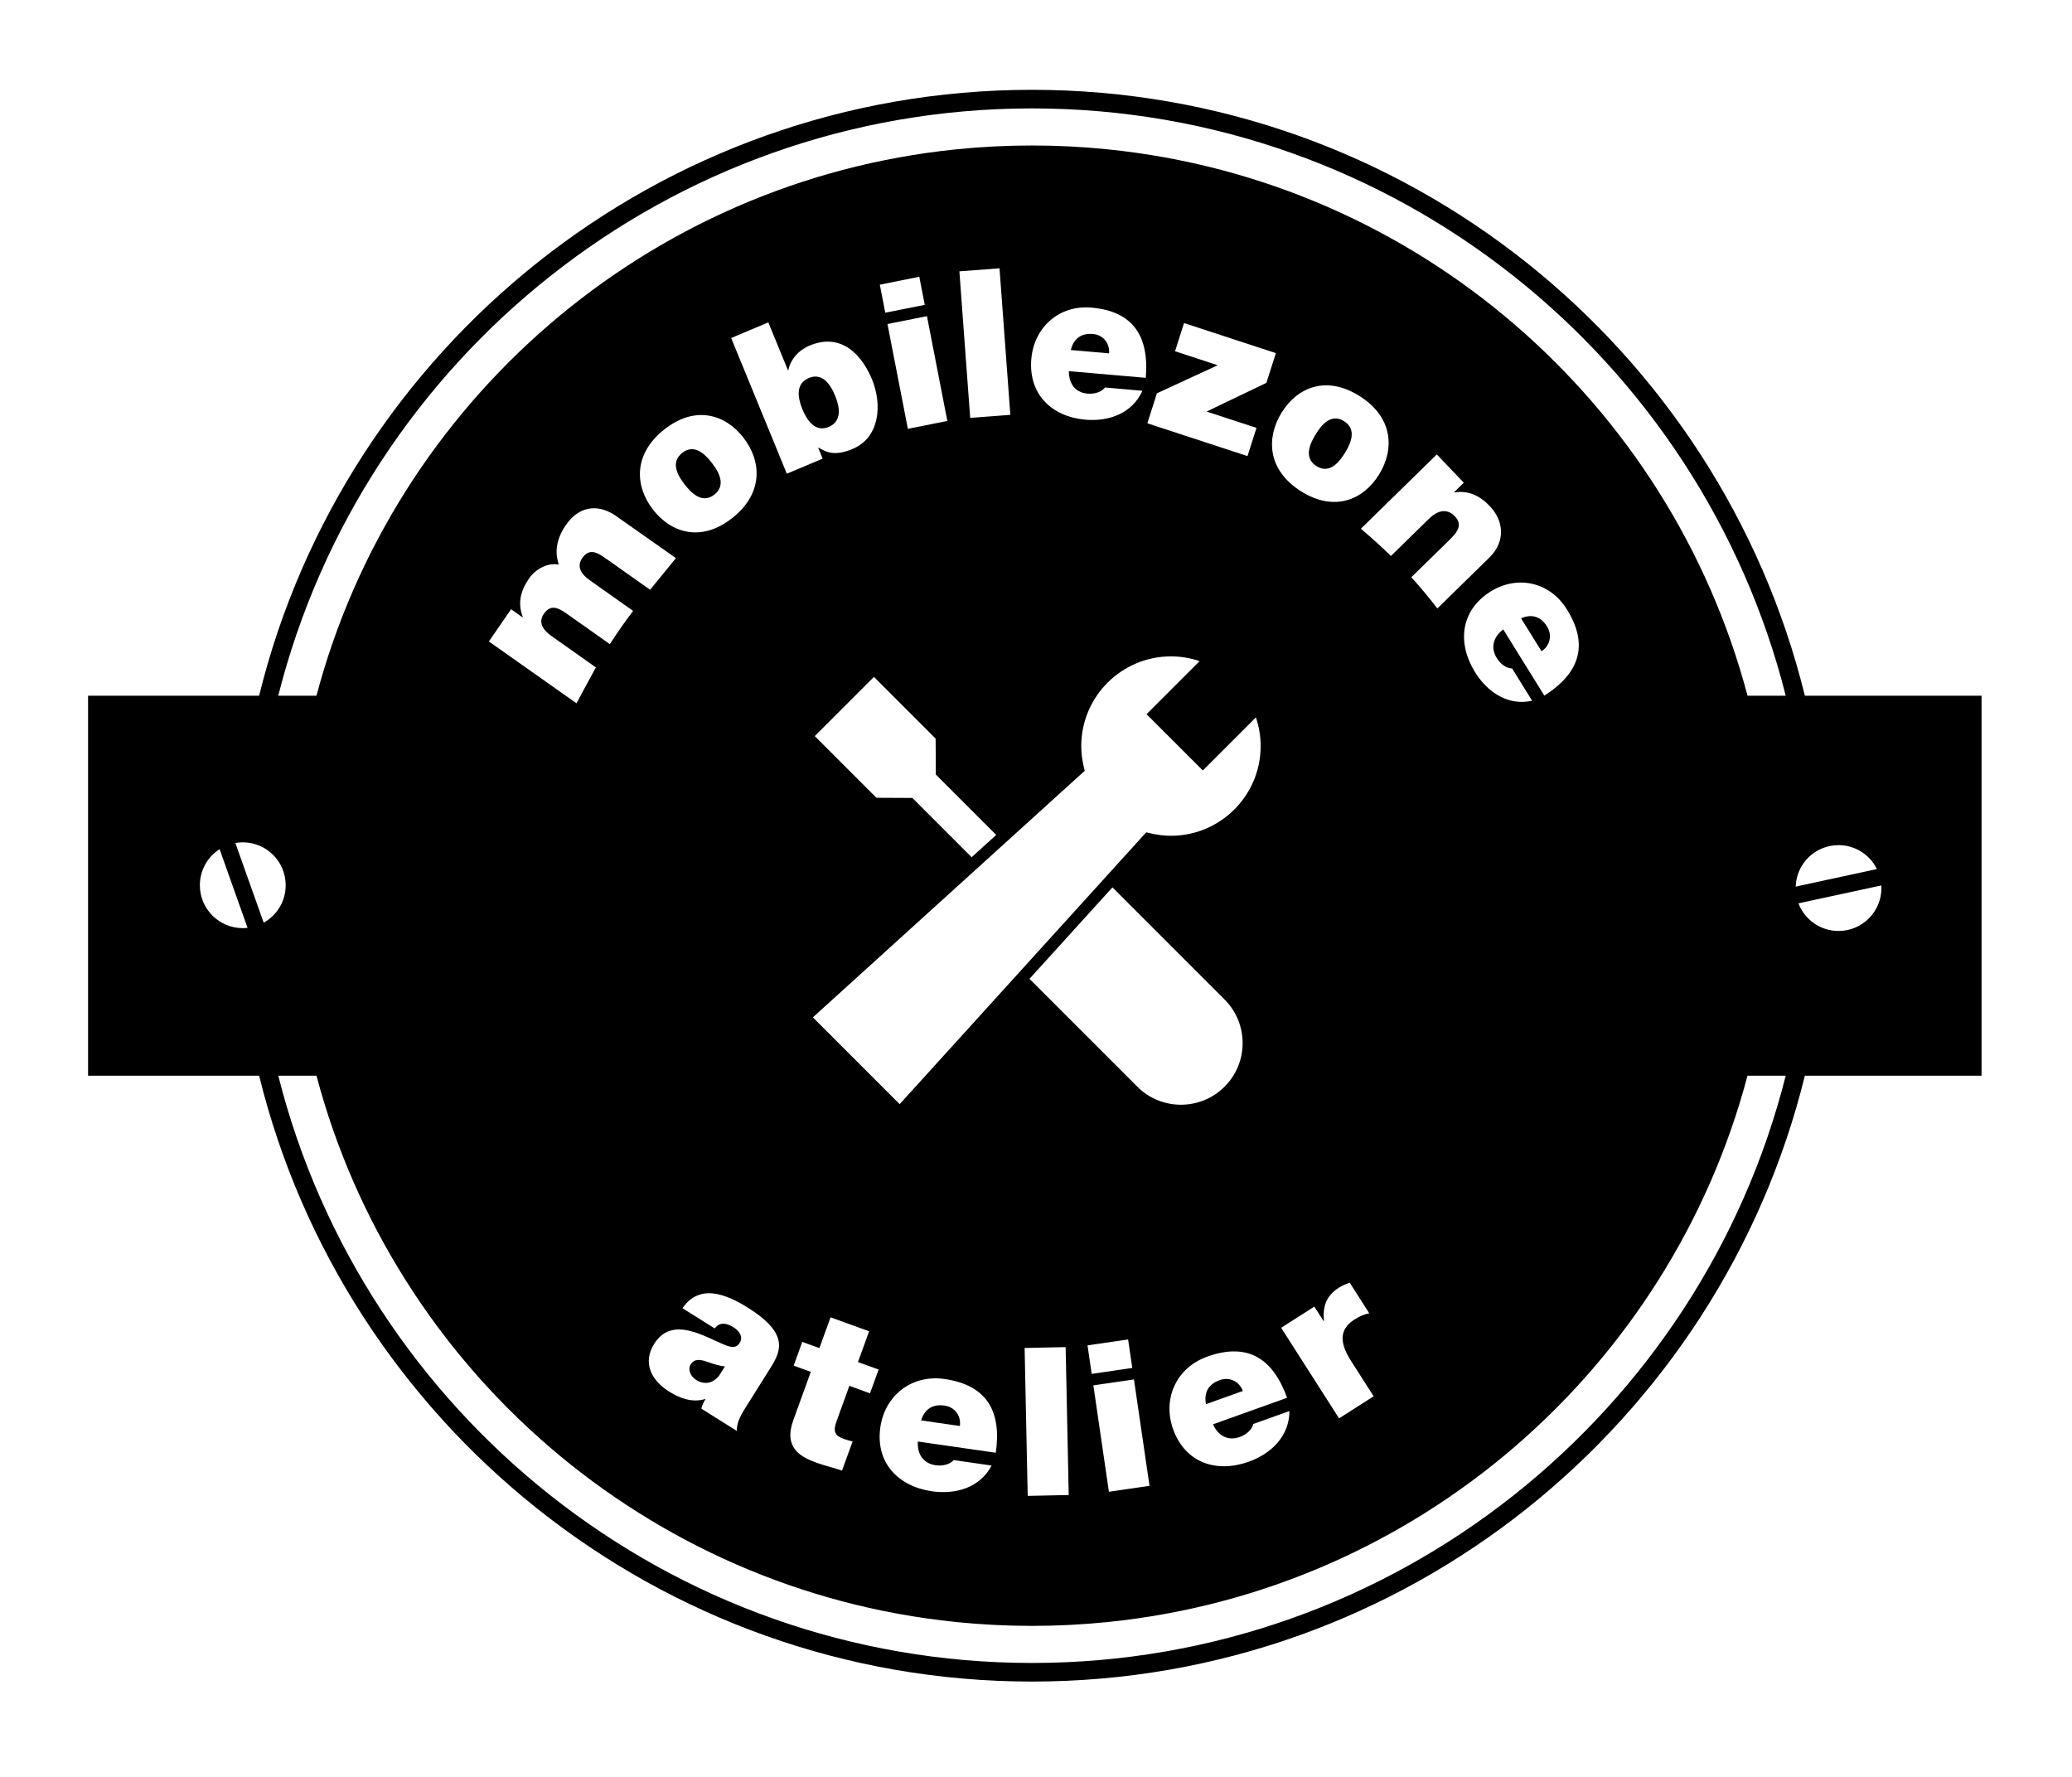 <?xml version="1.0" encoding="utf-8"?>
<!-- Generator: Adobe Illustrator 22.1.0, SVG Export Plug-In . SVG Version: 6.00 Build 0)  -->
<svg version="1.1" id="Ebene_1" xmlns="http://www.w3.org/2000/svg" xmlns:xlink="http://www.w3.org/1999/xlink" x="0px" y="0px"
	 viewBox="0 0 520 446" enable-background="new 0 0 520 446" xml:space="preserve">
<g>
	<path d="M388.261,157.237c-1.602-2.581-3.863-3.215-6.526-2.069l5.131,8.267C388.938,162.114,389.645,159.467,388.261,157.237z"/>
	<path d="M274.302,83.817c-2.998-0.26-4.86,1.185-5.563,4.027l9.604,0.836C278.552,86.208,276.894,84.042,274.302,83.817z"/>
	<path d="M202.968,94.873c-3.343,1.406-2.786,4.919-1.593,7.828c1.213,2.957,3.277,5.836,6.62,4.429s2.786-4.919,1.573-7.876
		C208.375,96.344,206.312,93.466,202.968,94.873z"/>
	<path d="M171.201,113.668c-3.009,2.393-1.111,5.677,0.622,7.912c1.732,2.234,4.464,4.923,7.473,2.53
		c3.008-2.393,1.079-5.718-0.653-7.952C176.91,113.922,174.21,111.276,171.201,113.668z"/>
	<path d="M337.318,105.705c-3.247-2.048-5.648,0.879-7.131,3.291c-1.483,2.411-3.045,5.929,0.201,7.977
		c3.247,2.048,5.675-0.924,7.158-3.335C339.029,111.226,340.564,107.753,337.318,105.705z"/>
	<path d="M180.6,345.028l1.328-2.113c-1.389-0.136-2.771-0.574-4.126-1.058c-2.214-0.776-3.531-0.929-4.5,0.613
		c-0.664,1.057-0.183,2.833,1.402,3.828C176.686,347.544,178.974,347.323,180.6,345.028z"/>
	<path d="M237.061,352.744c-3.037-0.438-5.017,0.905-5.895,3.721l9.728,1.401C241.25,355.396,239.686,353.122,237.061,352.744z"/>
	<path d="M311.906,349.078c-0.841-2.35-3.287-3.628-5.784-2.733c-2.888,1.034-4.009,3.147-3.467,6.047L311.906,349.078z"/>
	<path d="M452.958,174.589C431.521,87.406,352.697,22.54,258.995,22.54S86.468,87.406,65.031,174.589H22.103v95.363h42.928
		c21.437,87.182,100.261,152.047,193.963,152.047s172.526-64.865,193.963-152.047h44.346v-95.363H452.958z M60.929,232.925
		c-5.948,0-10.77-4.822-10.77-10.771c0-3.801,1.975-7.136,4.95-9.052l7.02,19.752C61.735,232.898,61.335,232.925,60.929,232.925z
		 M66.178,231.555l-7.108-19.998c0.605-0.105,1.224-0.171,1.859-0.171c5.948,0,10.77,4.822,10.77,10.769
		C71.699,226.195,69.47,229.712,66.178,231.555z M258.995,417.333c-91.114,0-167.829-62.797-189.159-147.381h9.588
		c19.472,73.521,82.886,129.159,160.433,137.097c0.216,0.022,0.433,0.041,0.649,0.062c1.224,0.121,2.451,0.231,3.682,0.328
		c0.416,0.033,0.833,0.063,1.25,0.093c1.053,0.076,2.108,0.143,3.165,0.201c0.478,0.026,0.955,0.053,1.433,0.076
		c1.053,0.05,2.109,0.088,3.166,0.121c0.444,0.014,0.887,0.032,1.332,0.042c1.483,0.035,2.969,0.057,4.461,0.057h0c0,0,0,0,0,0
		c1.491,0,2.977-0.022,4.46-0.057c0.445-0.01,0.888-0.029,1.333-0.043c1.057-0.032,2.113-0.071,3.165-0.121
		c0.479-0.023,0.956-0.05,1.434-0.076c1.057-0.058,2.112-0.125,3.164-0.201c0.417-0.03,0.835-0.06,1.251-0.093
		c1.23-0.097,2.456-0.207,3.68-0.328c0.217-0.022,0.435-0.04,0.651-0.062c77.547-7.938,140.961-63.576,160.433-137.097h9.588
		C426.823,354.536,350.109,417.333,258.995,417.333z M132.741,145.219c1.635-2.373,4.599-4.057,7.474-3.536
		c-0.017-0.516-1.986-4.428,1.779-9.893c3.882-5.634,9.043-4.82,12.557-2.336l15.074,10.608c0,0-5.345,6.601-6.48,7.94
		l-11.237-7.944c-2.05-1.448-4.036-2.537-5.787,0.004c-1.459,2.119-0.325,3.992,1.934,5.588l10.831,7.656
		c-2.052,2.701-4.001,5.485-5.833,8.35l-10.777-7.618c-2.049-1.449-4.036-2.538-5.787,0.004c-1.459,2.118-0.325,3.991,1.934,5.587
		l11.121,7.861c-1.103,1.948-4.856,9.009-4.856,9.009l-21.999-15.52l5.575-8.091l2.886,2.04l0.059-0.084
		C129.866,151.376,130.639,148.269,132.741,145.219z M222.174,78.483l-1.37-7.044l9.907-1.976l1.37,7.043L222.174,78.483z
		 M232.633,79.344l5.116,26.301l-9.907,1.977l-5.116-26.301L232.633,79.344z M234.812,185.352l0.042,9.016l15.164,15.164
		l-6.169,5.595l-14.878-14.877l-9.015-0.042l-15.479-15.48l14.855-14.856L234.812,185.352z M272.93,98.783
		c1.627,0.141,3.457-0.321,4.379-1.537l9.4,0.818c-2.521,5.587-8.286,7.781-14.282,7.26c-8.435-0.734-14.358-6.33-13.604-15.233
		c0.659-7.771,6.785-13.615,15.118-12.89c10.467,0.91,14.487,7.222,13.606,17.618l-19.309-1.679
		C268.235,96.198,269.78,98.509,272.93,98.783z M272.232,193.434l-0.211-0.867c-0.439-1.811-0.663-3.604-0.663-5.333
		c0-12.412,10.098-22.51,22.51-22.51c2.458,0,4.869,0.4,7.193,1.191l-13.316,13.316l14.126,14.126l13.316-13.316
		c0.791,2.324,1.191,4.735,1.191,7.193c0,12.412-10.099,22.51-22.511,22.51c-1.728,0-3.521-0.223-5.331-0.664l-0.866-0.211
		l-61.884,68.229l-21.782-21.783L272.232,193.434z M294.894,88.146l2.259-7.077l23.049,7.546l-2.385,7.471l-14.998,7.194
		l12.52,4.099l-2.259,7.077l-25.135-8.229l2.399-7.519l15.273-7.05L294.894,88.146z M365.011,123.584
		c3.219-0.492,6.087,0.508,8.886,3.443c3.295,3.456,4.216,8.659-0.149,12.929l-13.02,12.737c-2.074-2.697-4.251-5.311-6.532-7.829
		l9.455-9.25c2.201-2.153,3.494-3.92,1.438-6.075c-1.204-1.263-3.422-2.325-6.467,0.654l-9.55,9.343
		c-2.338-2.297-4.766-4.504-7.277-6.615l-0.24-0.252l19.038-18.625l6.768,7.097l-2.421,2.368L365.011,123.584z M375.641,165.15
		c0.868,1.4,2.337,2.6,3.851,2.612l5.021,8.092c-5.922,1.329-11.126-2.008-14.329-7.169c-4.507-7.26-3.668-15.422,3.803-20.178
		c6.521-4.151,14.818-2.722,19.27,4.451c5.592,9.01,3.042,16.064-5.681,21.618l-10.315-16.62
		C374.848,159.797,373.957,162.438,375.641,165.15z M284.583,346.18l3.904,26.704l-10.188,1.489l-3.904-26.704L284.583,346.18z
		 M273.975,344.788l-1.046-7.152l10.188-1.489l1.046,7.152L273.975,344.788z M285.431,272.716l-27.067-27.068l20.821-22.956
		l28.135,28.135c2.924,2.924,4.534,6.811,4.534,10.944s-1.61,8.021-4.534,10.944C301.285,278.748,291.465,278.75,285.431,272.716z
		 M268.211,375.188l-10.294,0.215l-0.773-37.119l10.293-0.214L268.211,375.188z M303.015,340.443
		c10.084-3.611,16.457,0.457,19.998,10.345l-18.601,6.662c1.279,2.801,3.68,4.261,6.715,3.174c1.566-0.562,3.069-1.763,3.414-3.267
		l9.056-3.243c0.006,6.184-4.418,10.64-10.194,12.709c-8.126,2.91-15.963,0.305-18.996-8.164
		C291.759,351.268,294.987,343.318,303.015,340.443z M321.53,333.218l8.323-5.32l2.324,3.636l0.087-0.056
		c-0.334-3.612,0.555-6.277,3.708-8.294c0.877-0.56,1.793-0.96,2.766-1.273l4.899,7.667c-1.072,0.253-2.028,0.494-3.781,1.614
		c-3.417,2.184-3.969,5.375-0.86,10.238l5.74,8.98l-8.675,5.544L321.53,333.218z M346.118,119.045
		c-3.883,6.313-11.171,9.566-19.612,4.241s-8.772-13.384-4.89-19.698s11.144-9.522,19.585-4.198
		C349.643,104.716,350,112.732,346.118,119.045z M234.8,367.706c1.647,0.237,3.538-0.121,4.546-1.289l9.521,1.372
		c-2.889,5.468-8.885,7.336-14.958,6.461c-8.544-1.231-14.25-7.202-12.968-16.105c1.12-7.772,7.693-13.287,16.134-12.07
		c10.603,1.527,14.33,8.106,12.832,18.503l-19.558-2.818C230.17,364.832,231.609,367.246,234.8,367.706z M211.721,361.087
		c0.733,0.266,1.484,0.482,2.253,0.649l-2.655,7.334c-1.956-0.708-4.262-1.211-6.315-1.955c-4.106-1.486-8.423-3.769-5.91-10.711
		l4.39-12.124l-4.302-1.558l2.159-5.965l4.303,1.558l2.796-7.725l9.68,3.505l-2.797,7.725l5.183,1.876l-2.16,5.965l-5.182-1.876
		l-3.204,8.849C209.11,358.98,209.277,360.202,211.721,361.087z M240.774,68.096l10.07-0.763l2.713,36.778l-10.07,0.762
		L240.774,68.096z M213.967,112.669c-4.567,1.922-6.704,0.752-8.527-0.326l-0.094,0.04l1.115,2.718l-8.994,3.784L183.5,84.832
		l9.324-3.923l4.929,12.018l0.094-0.04c0.552-2.693,2.539-4.983,5.317-6.152c8.193-3.447,13.302,2.68,15.688,8.498
		C221.396,101.435,220.89,109.757,213.967,112.669z M176.97,351.101c-3.177,0.952-6.251-0.119-9.069-1.89
		c-4.404-2.767-6.731-7.177-3.715-11.977c4.537-7.222,12.826-1.646,17.799,0.312c1.327,0.526,2.738,0.921,3.65-0.532
		c0.968-1.541-0.125-3.026-1.534-3.912c-2.687-1.688-4.072-0.654-4.725,0.287l-8.103-5.091c2.152-3.131,4.927-4.029,7.836-3.675
		c2.866,0.326,5.938,1.888,8.625,3.575c10.921,6.861,7.984,11.342,5.217,15.745l-5.893,9.38c-1.079,1.718-2.208,3.71-2.152,5.772
		l-8.896-5.589c0.167-0.755,0.616-1.763,1.047-2.352L176.97,351.101z M186.585,109.841c4.535,5.85,5.068,13.9-2.754,20.119
		c-7.823,6.22-15.416,3.786-19.951-2.064c-4.535-5.852-5.036-13.859,2.786-20.079C174.489,101.597,182.05,103.991,186.585,109.841z
		 M438.567,174.589c-19.475-73.537-82.913-129.184-160.483-137.104c-0.154-0.016-0.31-0.029-0.464-0.044
		c-1.29-0.128-2.583-0.244-3.88-0.346c-0.367-0.029-0.735-0.055-1.103-0.082c-1.11-0.081-2.222-0.151-3.337-0.212
		c-0.428-0.024-0.856-0.048-1.285-0.068c-1.122-0.054-2.247-0.095-3.374-0.129c-0.379-0.011-0.758-0.027-1.138-0.036
		c-1.499-0.036-3.001-0.058-4.508-0.058c-1.507,0-3.01,0.022-4.508,0.058c-0.38,0.009-0.758,0.025-1.137,0.036
		c-1.127,0.034-2.253,0.075-3.375,0.129c-0.428,0.021-0.856,0.045-1.284,0.068c-1.115,0.061-2.228,0.132-3.338,0.212
		c-0.367,0.027-0.735,0.053-1.102,0.082c-1.298,0.102-2.592,0.217-3.883,0.346c-0.154,0.015-0.308,0.029-0.462,0.044
		c-77.57,7.92-141.009,63.566-160.484,137.104h-9.588C91.165,90.004,167.88,27.206,258.995,27.206
		c91.115,0,167.829,62.798,189.16,147.383H438.567z M461.403,212.094c4.234,0,7.887,2.45,9.647,6.003l-20.399,4.403
		C450.844,216.722,455.578,212.094,461.403,212.094z M461.403,233.634c-4.596,0-8.508-2.884-10.055-6.937l20.792-4.488
		c0.013,0.217,0.033,0.433,0.033,0.654C472.173,228.812,467.351,233.634,461.403,233.634z"/>
</g>
</svg>
